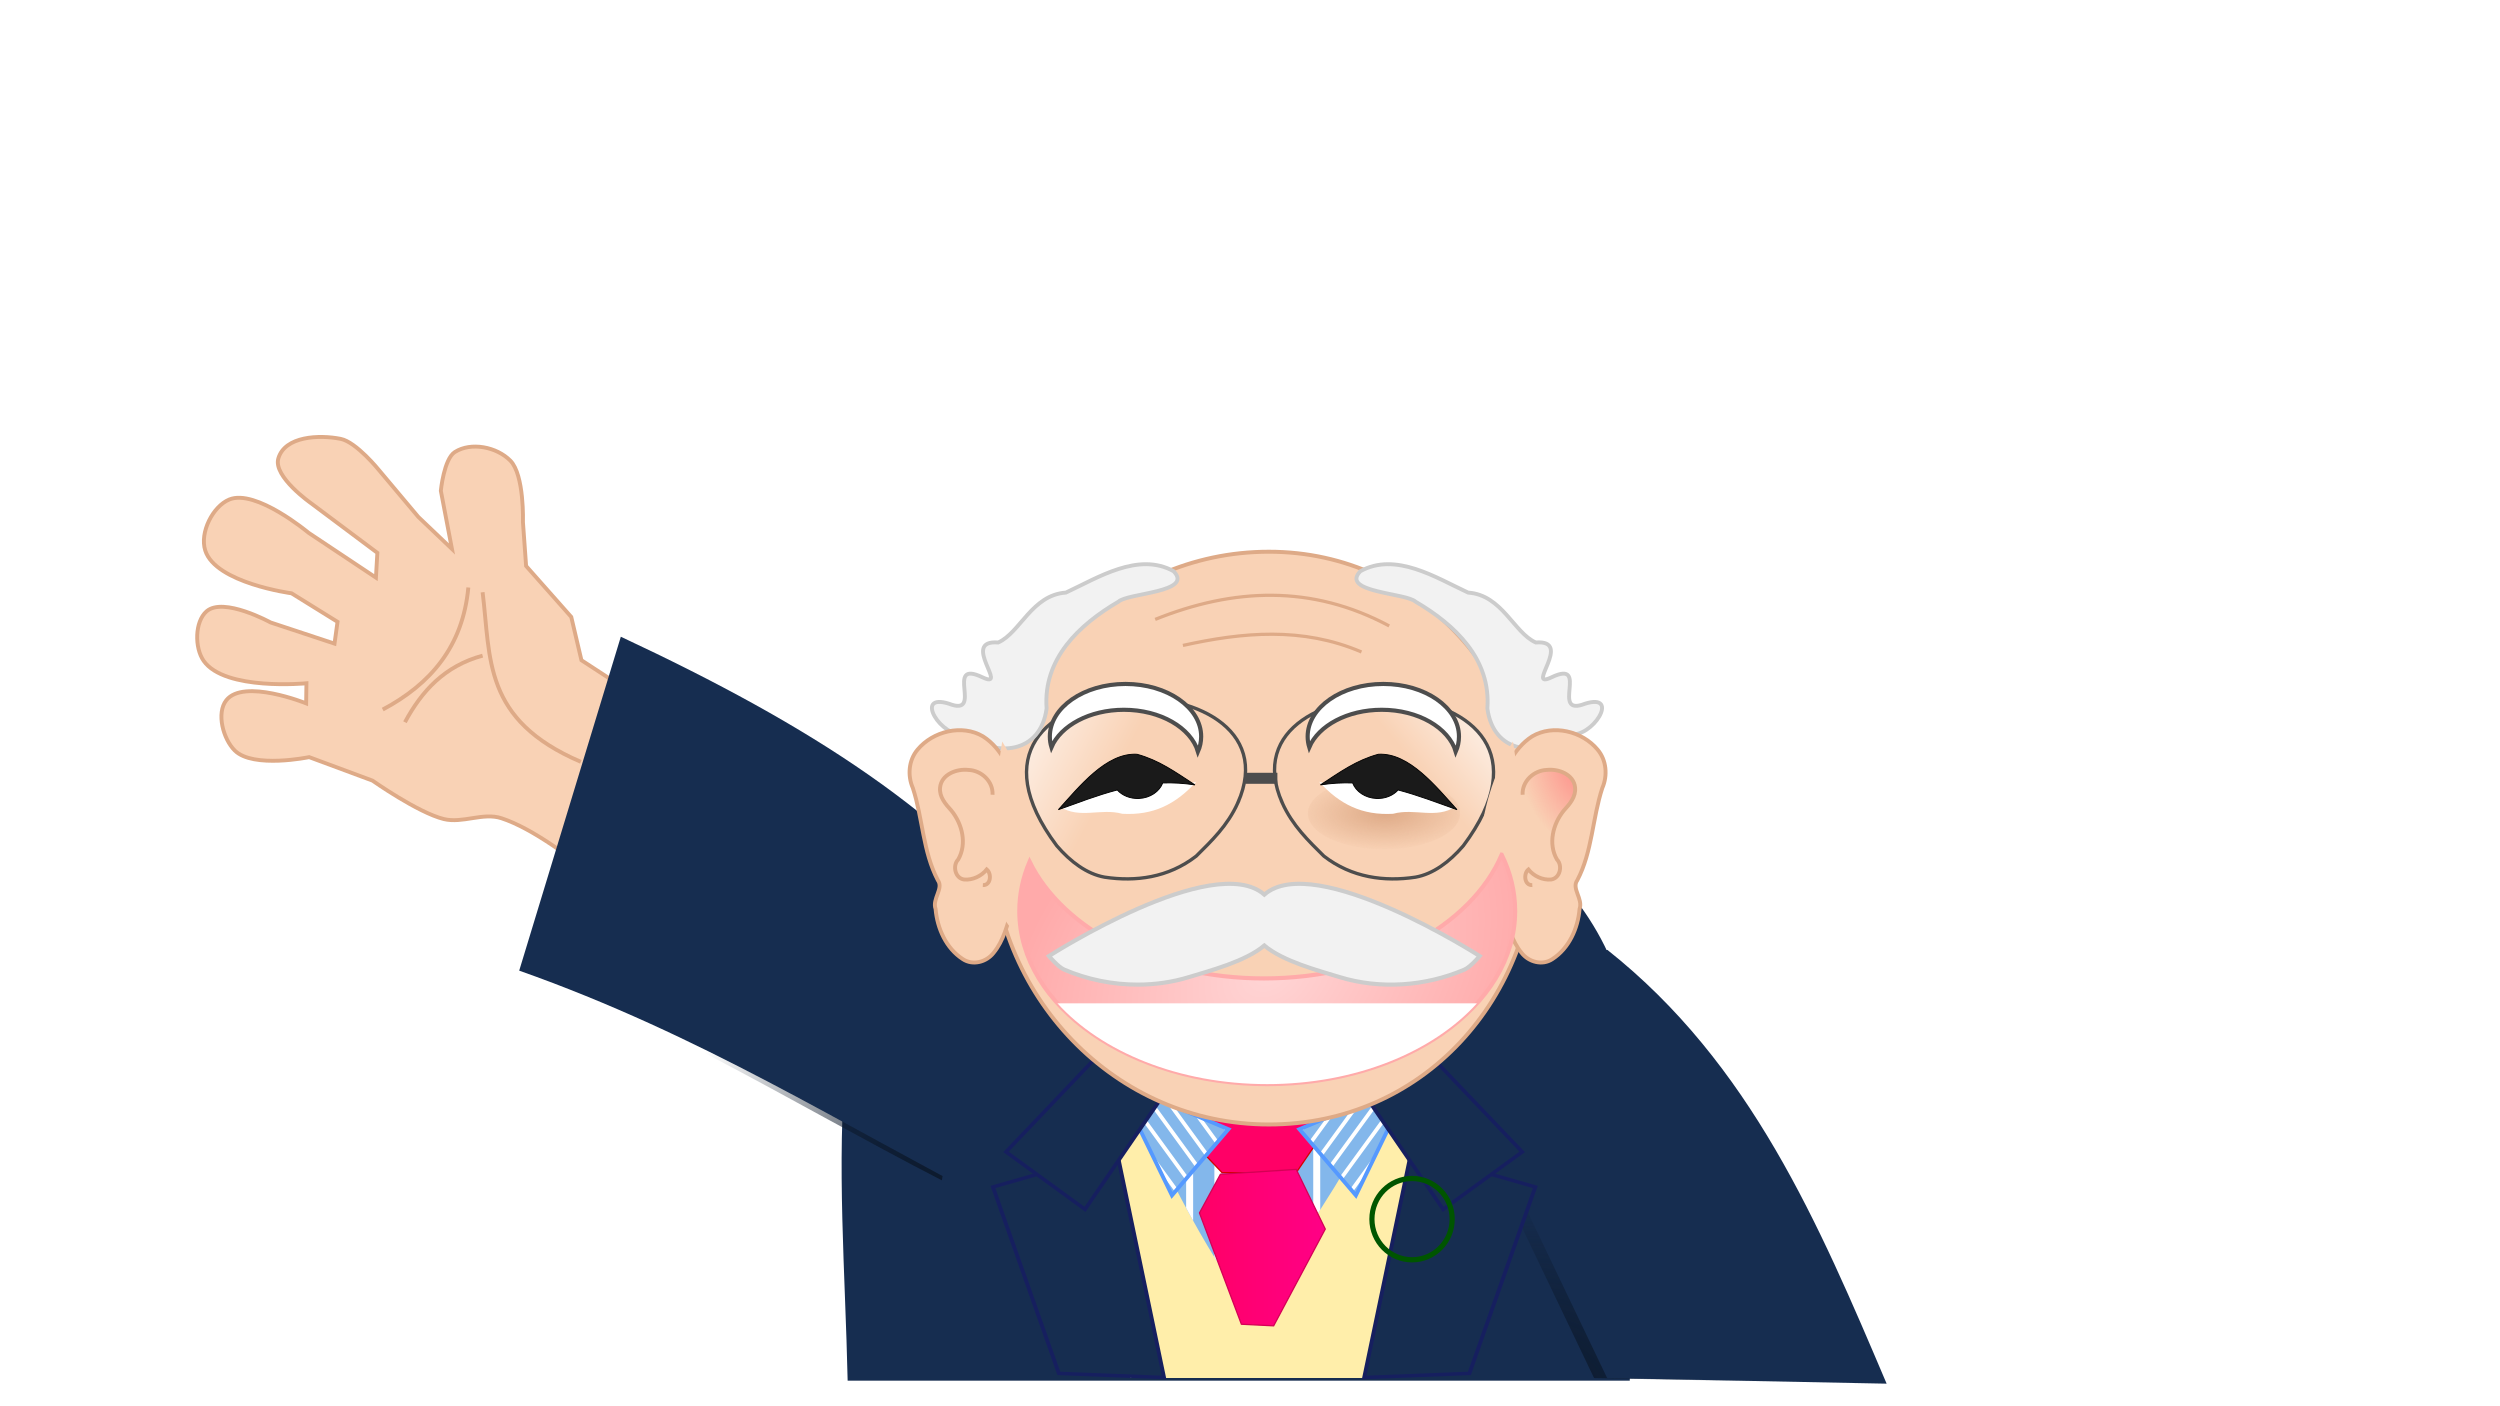 <?xml version="1.0" encoding="UTF-8" standalone="no"?>
<!-- Created with Inkscape (http://www.inkscape.org/) -->
<svg
    xmlns:inkscape="http://www.inkscape.org/namespaces/inkscape"
    xmlns:rdf="http://www.w3.org/1999/02/22-rdf-syntax-ns#"
    xmlns="http://www.w3.org/2000/svg"
    xmlns:sodipodi="http://sodipodi.sourceforge.net/DTD/sodipodi-0.dtd"
    xmlns:cc="http://creativecommons.org/ns#"
    xmlns:xlink="http://www.w3.org/1999/xlink"
    xmlns:dc="http://purl.org/dc/elements/1.1/"
    xmlns:svg="http://www.w3.org/2000/svg"
    xmlns:ns1="http://sozi.baierouge.fr"
    id="svg2"
    sodipodi:docname="velhote.svg"
    viewBox="0 0 1920 1080"
    version="1.1"
    inkscape:version="0.48.1 r9760"
  >
  <defs
      id="defs6"
    >
    <linearGradient
        id="linearGradient4818"
        inkscape:collect="always"
      >
      <stop
          id="stop4820"
          style="stop-color:#deaa87"
          offset="0"
      />
      <stop
          id="stop4822"
          style="stop-color:#deaa87;stop-opacity:0"
          offset="1"
      />
    </linearGradient
    >
    <linearGradient
        id="linearGradient4605"
        inkscape:collect="always"
      >
      <stop
          id="stop4607"
          style="stop-color:#0b1728"
          offset="0"
      />
      <stop
          id="stop4609"
          style="stop-color:#0b1728;stop-opacity:0"
          offset="1"
      />
    </linearGradient
    >
    <linearGradient
        id="linearGradient4102"
      >
      <stop
          id="stop4104"
          style="stop-color:#ff8080"
          offset="0"
      />
      <stop
          id="stop4106"
          style="stop-color:#ff8080;stop-opacity:0"
          offset="1"
      />
    </linearGradient
    >
    <clipPath
        id="clipPath4346-2"
        clipPathUnits="userSpaceOnUse"
      >
      <path
          id="path4348-6"
          sodipodi:nodetypes="cccc"
          style="stroke:#000000;stroke-width:2.921px;fill:#ffffff"
          inkscape:connector-curvature="0"
          d="m-6893.4-2107c-18.863 25.694 567.19 581.08 701.42 577.71 355.58-185.85 535.39-371.7 806.63-557.56z"
      />
    </clipPath
    >
    <clipPath
        id="clipPath4522"
        clipPathUnits="userSpaceOnUse"
      >
      <path
          id="path4524"
          style="stroke:#000000;stroke-width:.549px;fill:none"
          inkscape:connector-curvature="0"
          d="m3.194 915.64 35.665 8.52-9.348-52.1z"
      />
    </clipPath
    >
    <radialGradient
        id="radialGradient4639"
        xlink:href="#linearGradient4605"
        gradientUnits="userSpaceOnUse"
        cy="970.18"
        cx="-.756"
        gradientTransform="matrix(.528 -1.08 .97 .474 -987.86 449.86)"
        r="135.34"
        inkscape:collect="always"
    />
    <radialGradient
        id="radialGradient4649"
        xlink:href="#linearGradient4102"
        gradientUnits="userSpaceOnUse"
        cy="-1691.7"
        cx="-3809.3"
        gradientTransform="matrix(-2.59 .179 -.242 -3.492 -13984 -7051.5)"
        r="52.851"
        inkscape:collect="always"
    />
    <linearGradient
        id="linearGradient4654"
        y2="-117.1"
        gradientUnits="userSpaceOnUse"
        x2="1574.7"
        gradientTransform="translate(-556.45 1075.3)"
        y1="-117.1"
        x1="1477.1"
        inkscape:collect="always"
      >
      <stop
          id="stop4576"
          style="stop-color:#ff0066"
          offset="0"
      />
      <stop
          id="stop4578"
          style="stop-color:#ff0086"
          offset="1"
      />
    </linearGradient
    >
    <radialGradient
        id="radialGradient4663"
        gradientUnits="userSpaceOnUse"
        cy="-1415.9"
        cx="-4335.2"
        gradientTransform="matrix(-.356 .265 -.201 -.27 -853.54 1513.1)"
        r="491.26"
        inkscape:collect="always"
      >
      <stop
          id="stop4259"
          style="stop-color:#ffd5d5"
          offset="0"
      />
      <stop
          id="stop4261"
          style="stop-color:#ffaaaa"
          offset="1"
      />
    </radialGradient
    >
    <linearGradient
        id="linearGradient4685"
        y2="-1812.7"
        gradientUnits="userSpaceOnUse"
        x2="-4039.2"
        gradientTransform="matrix(.391 0 0 .391 2667.4 1297.8)"
        y1="-1971.2"
        x1="-3848.7"
        inkscape:collect="always"
      >
      <stop
          id="stop4187"
          style="stop-color:#ffffff"
          offset="0"
      />
      <stop
          id="stop4189"
          style="stop-color:#ffffff;stop-opacity:0"
          offset="1"
      />
    </linearGradient
    >
    <linearGradient
        id="linearGradient4688"
        y2="-1790.6"
        gradientUnits="userSpaceOnUse"
        x2="-4637.4"
        gradientTransform="matrix(.391 0 0 .391 2667.4 1297.8)"
        y1="-1930"
        x1="-4900.2"
        inkscape:collect="always"
      >
      <stop
          id="stop4203"
          style="stop-color:#ffffff"
          offset="0"
      />
      <stop
          id="stop4205"
          style="stop-color:#ffffff;stop-opacity:0"
          offset="1"
      />
    </linearGradient
    >
    <radialGradient
        id="radialGradient4723"
        xlink:href="#linearGradient4605"
        gradientUnits="userSpaceOnUse"
        cy="1084.9"
        cx="516.21"
        gradientTransform="matrix(1.492 0 0 1.337 408.51 -369.24)"
        r="122.26"
        inkscape:collect="always"
    />
    <radialGradient
        id="radialGradient4824"
        xlink:href="#linearGradient4818"
        gradientUnits="userSpaceOnUse"
        cy="599.73"
        cx="869.24"
        gradientTransform="matrix(1.163 0 0 .482 -141.25 310.63)"
        r="59.936"
        inkscape:collect="always"
    />
    <filter
        id="filter4826"
        inkscape:collect="always"
      >
      <feGaussianBlur
          id="feGaussianBlur4828"
          stdDeviation="0.429"
          inkscape:collect="always"
      />
    </filter
    >
  </defs
  >
  <sodipodi:namedview
      id="namedview4"
      bordercolor="#666666"
      inkscape:pageshadow="2"
      guidetolerance="10"
      pagecolor="#ffffff"
      gridtolerance="10"
      inkscape:window-maximized="1"
      inkscape:zoom="0.64348959"
      objecttolerance="10"
      borderopacity="1"
      inkscape:current-layer="svg2"
      inkscape:cx="891.15127"
      inkscape:cy="528.65082"
      inkscape:window-y="24"
      inkscape:window-x="0"
      inkscape:window-width="1920"
      showgrid="false"
      inkscape:pageopacity="0"
      inkscape:window-height="1007"
  />
  <path
      id="path4764"
      sodipodi:nodetypes="caaccaaccaaccccaaccccaaccccaacccccc"
      style="stroke:#deaa87;stroke-width:3;fill:#f9d2b5"
      inkscape:connector-curvature="0"
      d="m509.41 720.75s-76.314-76.564-124.27-92.336c-14.16-4.657-29.934 4.179-44.355 0.607-19.826-4.912-54.703-29.493-54.703-29.493l-48.649-18.055s-42.948 8.96-57.122-5.051c-8.884-8.782-14.323-28.735-6.497-38.649 13.365-16.93 61.304 2.402 61.304 2.402l0.219-15.412s-62.566 6.053-78.915-17.209c-7.08-10.074-6.87-30.105 2.198-38.048 12.962-11.353 49.198 8.543 49.198 8.543l49.089 16.249 2.31-16.736-35.332-21.91s-58.28-7.811-66.26-32.863c-4.411-13.848 5.857-33.893 18.377-39.133 20.325-8.507 60.976 25.519 60.976 25.519l51.732 34.43 1.099-19.024-50.852-38.042s-29.28-20.419-25.207-34.433c5.031-17.311 31.54-18.317 47.875-15.056 12.069 2.41 29.498 24.078 29.498 24.078l30.16 35.877 25.817 24.595-8.54-44.704s2.353-24.386 10.783-29.741c12.402-7.877 32.06-4.027 42.594 6.618 10.853 10.967 9.69 47.318 9.69 47.318l2.424 33.592 34.673 39.128 7.817 33.231 144.96 94.502z"
  />
  <g
      id="g4787"
      transform="translate(17.588 22.508)"
    >
    <path
        id="path4781"
        d="m353.05 432.33c6.361 51.131 0.104 97.956 75.48 130.26"
        sodipodi:nodetypes="cc"
        style="stroke:#deaa87;stroke-width:3;fill:#f9d2b5"
        inkscape:connector-curvature="0"
    />
    <path
        id="path4783"
        d="m293.4 532.16c12.903-24.025 30.582-43.275 59.654-51.132"
        sodipodi:nodetypes="cc"
        style="stroke:#deaa87;stroke-width:3;fill:#f9d2b5"
        inkscape:connector-curvature="0"
    />
    <path
        id="path4785"
        d="m342.09 428.68c-4.206 45.413-29.129 74.253-65.741 93.741"
        sodipodi:nodetypes="cc"
        style="stroke:#deaa87;stroke-width:3;fill:#f9d2b5"
        inkscape:connector-curvature="0"
    />
  </g
  >
  <path
      id="rect4277"
      style="fill:#162d50"
      inkscape:connector-curvature="0"
      d="m947.02 577.3c-164.17 0-297.28 105.37-297.28 235.34-7.432 80.976-0.528 165.31 1.25 247.72h3.375 0.625 3.375 585.91 3.375 0.625 3.375c1.778-82.413 8.682-166.74 1.25-247.72 0-129.97-133.11-235.34-297.28-235.34-0.521 0-1.042 0.022-1.562 0.031-1.009-0.009-2.02-0.031-3.031-0.031-0.219 0-0.438-0.004-0.656 0-0.45 0-0.894 0.028-1.344 0.031-0.146 0-0.292 0.004-0.437 0-0.521-0.009-1.041-0.031-1.562-0.031z"
  />
  <g
      id="g4635"
      transform="matrix(1.492 0 0 1.492 783.64 -414.92)"
    >
    <path
        id="path4625"
        d="m-15.51 748.67c-50.199-63.88-119.54-109.09-218.38-155.28l-52.311 171.88c94.015 33.225 165.75 79.179 245.78 120.4z"
        sodipodi:nodetypes="ccccc"
        style="fill:url(#radialGradient4639)"
        inkscape:connector-curvature="0"
    />
    <path
        id="path4591"
        sodipodi:nodetypes="ccccc"
        style="fill:#162d50"
        inkscape:connector-curvature="0"
        d="m12.722 761.12c-50.2-63.87-119.54-109.08-218.38-155.27l-52.311 171.88c94.015 33.225 165.75 79.179 245.78 120.4z"
    />
  </g
  >
  <path
      id="path4595"
      d="m1235.6 735.73c117.73 92.036 156.5 210.84 203.28 326.92l-214.63-4.282-150.11-313.65z"
      sodipodi:nodetypes="ccccc"
      style="fill:url(#radialGradient4723)"
      inkscape:connector-curvature="0"
  />
  <path
      id="path4593"
      sodipodi:nodetypes="ccccc"
      style="fill:#162d50"
      inkscape:connector-curvature="0"
      d="m1234.5 729.54c110.2 87.374 162.24 210.29 214.43 333.12l-214.63-4.282-150.11-313.65z"
  />
  <g
      id="g4363"
      transform="matrix(.391 0 0 .28 3311.9 1303)"
    >
    <path
        id="path4298"
        style="fill:#ffeeaa"
        inkscape:connector-curvature="0"
        d="m-5976.1-2108.7-170.96 3.918c-16.882 1.752-33.543 3.943-50.058 6.557-108.35 392.35-130.88 799.65-53.336 1224.3h486.98c88.652-396.92 77.457-798.16-11.915-1202.8-63.503-17.474-130.82-28.461-200.71-31.986z"
    />
    <path
        id="path4350"
        style="fill:#ffffff"
        inkscape:connector-curvature="0"
        d="m807.56-491.77c0 4.954 27.249 381.49 27.249 381.49l9.909-2.477 14.863-18.579 21.056-365.38-50.782 3.716z"
        transform="matrix(2.559 0 0 2.559 -8154.3 -835.73)"
    />
    <g
        id="g4338"
        clip-path="url(#clipPath4346-2)"
        transform="matrix(.542 0 0 1.796 -2650.9 1663.4)"
      >
      <g
          id="g4328"
          transform="translate(-4459.3 -1572)"
        >
        <rect
            id="rect4311"
            style="fill:#83b7eb"
            transform="matrix(2.559 0 0 2.559 -8154.3 -835.73)"
            height="248.96"
            width="289.83"
            y="97.799"
            x="2233.2"
        />
        <path
            id="rect4313"
            style="fill:#ffffff"
            transform="matrix(2.559 0 0 2.559 -8154.3 -835.73)"
            inkscape:connector-curvature="0"
            d="m2253.1 97.812v248.94h9.906v-248.94h-9.906zm40 0v248.94h9.906v-248.94h-9.906zm40 0v248.94h9.906v-248.94h-9.906zm40 0v248.94h9.906v-248.94h-9.906zm40 0v248.94h9.906v-248.94h-9.906zm40 0v248.94h9.906v-248.94h-9.906zm40 0v248.94h9.906v-248.94h-9.906z"
        />
      </g
      >
      <g
          id="g4332"
          transform="translate(-3691.6 -1572)"
        >
        <rect
            id="rect4334"
            style="fill:#83b7eb"
            transform="matrix(2.559 0 0 2.559 -8154.3 -835.73)"
            height="248.96"
            width="289.83"
            y="97.799"
            x="2233.2"
        />
        <path
            id="path4336"
            d="m2253.1 97.812v248.94h9.906v-248.94h-9.906zm40 0v248.94h9.906v-248.94h-9.906zm40 0v248.94h9.906v-248.94h-9.906zm40 0v248.94h9.906v-248.94h-9.906zm40 0v248.94h9.906v-248.94h-9.906zm40 0v248.94h9.906v-248.94h-9.906zm40 0v248.94h9.906v-248.94h-9.906z"
            style="fill:#ffffff"
            inkscape:connector-curvature="0"
            transform="matrix(2.559 0 0 2.559 -8154.3 -835.73)"
        />
      </g
      >
    </g
    >
  </g
  >
  <path
      id="path4461"
      d="m933.57 844.84-18.579 30.965 23.533 24.772h56.975l18.579-27.249-14.863-28.488z"
      sodipodi:nodetypes="ccccccc"
      style="stroke:#d40000;stroke-width:1px;fill:#ff0066"
      inkscape:connector-curvature="0"
  />
  <g
      id="g4554"
      transform="matrix(1.492 0 0 1.492 408.51 -515.93)"
    >
    <g
        id="g4526"
        transform="translate(459.89 4.022)"
      >
      <g
          id="g4508"
          transform="matrix(-.987 .719 .719 .987 -756.42 17.378)"
          clip-path="url(#clipPath4522)"
        >
        <g
            id="g4475"
            transform="matrix(.064 0 0 .092 136.12 924.17)"
          >
          <rect
              id="rect4477"
              style="fill:#83b7eb"
              transform="matrix(2.559 0 0 2.559 -8154.3 -835.73)"
              height="248.96"
              width="289.83"
              y="97.799"
              x="2233.2"
          />
          <path
              id="path4479"
              style="fill:#ffffff"
              transform="matrix(2.559 0 0 2.559 -8154.3 -835.73)"
              inkscape:connector-curvature="0"
              d="m2253.1 97.812v248.94h9.906v-248.94h-9.906zm40 0v248.94h9.906v-248.94h-9.906zm40 0v248.94h9.906v-248.94h-9.906zm40 0v248.94h9.906v-248.94h-9.906zm40 0v248.94h9.906v-248.94h-9.906zm40 0v248.94h9.906v-248.94h-9.906zm40 0v248.94h9.906v-248.94h-9.906z"
          />
        </g
        >
        <g
            id="g4502"
            transform="matrix(.064 0 0 .092 175.01 924.17)"
          >
          <rect
              id="rect4504"
              style="fill:#83b7eb"
              transform="matrix(2.559 0 0 2.559 -8154.3 -835.73)"
              height="248.96"
              width="289.83"
              y="97.799"
              x="2233.2"
          />
          <path
              id="path4506"
              d="m2253.1 97.812v248.94h9.906v-248.94h-9.906zm40 0v248.94h9.906v-248.94h-9.906zm40 0v248.94h9.906v-248.94h-9.906zm40 0v248.94h9.906v-248.94h-9.906zm40 0v248.94h9.906v-248.94h-9.906zm40 0v248.94h9.906v-248.94h-9.906zm40 0v248.94h9.906v-248.94h-9.906z"
              style="fill:#ffffff"
              inkscape:connector-curvature="0"
              transform="matrix(2.559 0 0 2.559 -8154.3 -835.73)"
          />
        </g
        >
      </g
      >
      <path
          id="path4520"
          style="stroke:#5599ff;stroke-width:2.011;fill:none"
          inkscape:connector-curvature="0"
          d="m-101.37 923.04-29.062 34.044-28.231-58.123z"
      />
    </g
    >
    <g
        id="g4536"
        transform="matrix(-1 0 0 1 293.7 4.022)"
      >
      <g
          id="g4538"
          clip-path="url(#clipPath4522)"
          transform="matrix(-.987 .719 .719 .987 -756.42 17.378)"
        >
        <g
            id="g4540"
            transform="matrix(.064 0 0 .092 136.12 924.17)"
          >
          <rect
              id="rect4542"
              style="fill:#83b7eb"
              transform="matrix(2.559 0 0 2.559 -8154.3 -835.73)"
              height="248.96"
              width="289.83"
              y="97.799"
              x="2233.2"
          />
          <path
              id="path4544"
              d="m2253.1 97.812v248.94h9.906v-248.94h-9.906zm40 0v248.94h9.906v-248.94h-9.906zm40 0v248.94h9.906v-248.94h-9.906zm40 0v248.94h9.906v-248.94h-9.906zm40 0v248.94h9.906v-248.94h-9.906zm40 0v248.94h9.906v-248.94h-9.906zm40 0v248.94h9.906v-248.94h-9.906z"
              style="fill:#ffffff"
              inkscape:connector-curvature="0"
              transform="matrix(2.559 0 0 2.559 -8154.3 -835.73)"
          />
        </g
        >
        <g
            id="g4546"
            transform="matrix(.064 0 0 .092 175.01 924.17)"
          >
          <rect
              id="rect4548"
              style="fill:#83b7eb"
              transform="matrix(2.559 0 0 2.559 -8154.3 -835.73)"
              height="248.96"
              width="289.83"
              y="97.799"
              x="2233.2"
          />
          <path
              id="path4550"
              style="fill:#ffffff"
              transform="matrix(2.559 0 0 2.559 -8154.3 -835.73)"
              inkscape:connector-curvature="0"
              d="m2253.1 97.812v248.94h9.906v-248.94h-9.906zm40 0v248.94h9.906v-248.94h-9.906zm40 0v248.94h9.906v-248.94h-9.906zm40 0v248.94h9.906v-248.94h-9.906zm40 0v248.94h9.906v-248.94h-9.906zm40 0v248.94h9.906v-248.94h-9.906zm40 0v248.94h9.906v-248.94h-9.906z"
          />
        </g
        >
      </g
      >
      <path
          id="path4552"
          d="m-101.37 923.04-29.062 34.044-28.231-58.123z"
          style="stroke:#5599ff;stroke-width:2.011;fill:none"
          inkscape:connector-curvature="0"
      />
    </g
    >
  </g
  >
  <g
      id="g4645"
      transform="matrix(1 0 0 .891 -555.02 1071.2)"
    >
    <path
        id="path4641"
        d="m1638.9-209.63 95.24 30.498-50.634 160.7-80.773 3.519z"
        style="stroke:#161f5f;stroke-width:3;fill:#162d50"
        inkscape:connector-curvature="0"
    />
    <path
        id="path4643"
        d="m1663.4-159.83 60.691-49.544-84.224-99.087-48.305 30.965z"
        style="stroke:#161f5f;stroke-width:3;fill:#162d50"
        inkscape:connector-curvature="0"
    />
  </g
  >
  <g
      id="g4729"
      transform="matrix(-1 0 0 .891 2496.7 1071.2)"
    >
    <path
        id="path4731"
        style="stroke:#161f5f;stroke-width:3;fill:#162d50"
        inkscape:connector-curvature="0"
        d="m1638.9-209.63 95.24 30.498-50.634 160.7-80.773 3.519z"
    />
    <path
        id="path4733"
        style="stroke:#161f5f;stroke-width:3;fill:#162d50"
        inkscape:connector-curvature="0"
        d="m1663.4-159.83 60.691-49.544-84.224-99.087-48.305 30.965z"
    />
  </g
  >
  <path
      id="path4047"
      sodipodi:nodetypes="sssss"
      style="stroke:#deaa87;stroke-width:3.048;fill:#f9d2b5"
      inkscape:connector-curvature="0"
      d="m1180.1 646.22c0 121.47-87.948 217.38-205.61 217.38s-213.04-98.471-213.04-219.94 95.38-219.94 213.04-219.94 205.61 101.03 205.61 222.5z"
  />
  <path
      id="path4057"
      d="m950.66 616.6c-7.981 17.667-20.327 29.31-31.951 40.873-21.516 16.678-46.601 19.772-70.364 16.194-13.544-2.407-26.047-11.68-36.737-24.111-106.38-142.24 189.95-148.07 139.05-32.956z"
      sodipodi:nodetypes="ccccc"
      style="stroke:#4d4d4d;stroke-width:2.595;fill:url(#linearGradient4688)"
      inkscape:connector-curvature="0"
  />
  <path
      id="path4059"
      sodipodi:nodetypes="ccccc"
      style="stroke:#4d4d4d;stroke-width:2.595;fill:url(#linearGradient4685)"
      inkscape:connector-curvature="0"
      d="m984.77 616.6c7.981 17.667 20.327 29.31 31.951 40.873 21.516 16.678 46.601 19.772 70.364 16.194 13.544-2.407 26.047-11.68 36.737-24.111 106.38-142.24-189.95-148.07-139.05-32.956z"
  />
  <path
      id="path4061"
      style="stroke:#4d4d4d;stroke-width:8.465;fill:none"
      inkscape:connector-curvature="0"
      d="m956.49 597.73h24.537"
  />
  <path
      id="path4140"
      d="m1087.2 462.12c30.43 17.827 57.93 44.085 55.094 81.97 4.669 35.014 38.83 37.768 62.647 19.869 18.209 3.228 39.848-32.122 12.423-23.522-27.335 10.741 4.065-34.493-25.715-20.3-21.039 10.072 17.282-28.984-12.176-26.706-16.877-7.46-25.797-36.497-51.982-38.321-24.61-11.443-55.646-31.439-82.739-16.407-15.748 16.31 35.103 16.596 42.448 23.418z"
      style="stroke:#cccccc;stroke-width:3;fill:#f2f2f2"
      inkscape:connector-curvature="0"
  />
  <path
      id="path4148"
      style="stroke:#cccccc;stroke-width:3;fill:#f2f2f2"
      inkscape:connector-curvature="0"
      d="m858.89 462.12c-30.43 17.827-57.93 44.085-55.094 81.97-4.67 35.014-38.83 37.768-62.647 19.869-18.209 3.228-39.848-32.122-12.423-23.522 27.335 10.741-4.065-34.493 25.715-20.3 21.039 10.072-17.282-28.984 12.176-26.706 16.877-7.46 25.797-36.497 51.982-38.321 24.61-11.443 55.646-31.439 82.739-16.407 15.748 16.31-35.103 16.596-42.448 23.418z"
  />
  <g
      id="g4122"
      transform="matrix(.391 0 0 .391 2667.4 1297.8)"
    >
    <g
        id="g4110"
        transform="translate(6.339 -6.339)"
      >
      <path
          id="path4063"
          d="m-3888.3-1755c13.735-41.428 30.894-86.825 69.346-111.43 41.314-24.517 98.626-10.095 128.54 25.936 17.65 20.75 20.045 51.009 9.305 75.542-19.48 59.462-19.569 124.89-49.086 181.03-11.938 16.263 11.624 36.37 4.427 56.649-3.193 37.84-20.664 77.083-53.306 98.22-19.679 13.273-46.528 5.936-60.508-12.078-19.846-24.076-27.278-55.507-35.835-84.869-15.869-64.74-25.805-132.11-19.095-198.79 1.27-10.208 3.132-20.378 6.213-30.207z"
          style="stroke:#deaa87;stroke-width:7.676;fill:#f9d2b5"
          inkscape:connector-curvature="0"
      />
      <path
          id="path4073"
          d="m-3837.6-1751.8c-1.525-26.321 21.978-47.806 47.358-48.754 22.847-2.609 53.014 8.496 55.657 34.46 1.91 18.352-10.59 32.653-22.043 45.204-21.52 26.367-31.251 65.302-13.583 96.209 11.663 11.925 6.252 37.014-11.566 39.354-16.74 1.528-34.084-6.757-44.528-19.719-9.877 8.199-8.244 31.495 7.721 30.731"
          style="stroke:#deaa87;stroke-width:7.676;fill:url(#radialGradient4649)"
          inkscape:connector-curvature="0"
      />
    </g
    >
    <path
        id="path4120"
        d="m-3850.3-1862.7s15.847 96.505 15.847 142.09c0 45.582-22.186 209.68-22.186 209.68l-50.422 72.931c-15.964-151.78-25.364-289.21 56.76-424.69z"
        sodipodi:nodetypes="csccc"
        style="fill:#f9d2b5"
        inkscape:connector-curvature="0"
    />
  </g
  >
  <g
      id="g4128"
      transform="matrix(-.391 0 0 .391 -735.76 1297.8)"
    >
    <g
        id="g4130"
        transform="translate(6.339 -6.339)"
      >
      <path
          id="path4132"
          style="stroke:#deaa87;stroke-width:7.676;fill:#f9d2b5"
          inkscape:connector-curvature="0"
          d="m-3888.3-1755c13.735-41.428 30.894-86.825 69.346-111.43 41.314-24.517 98.626-10.095 128.54 25.936 17.65 20.75 20.045 51.009 9.305 75.542-19.48 59.462-19.569 124.89-49.086 181.03-11.938 16.263 11.624 36.37 4.427 56.649-3.193 37.84-20.664 77.083-53.306 98.22-19.679 13.273-46.528 5.936-60.508-12.078-19.846-24.076-27.278-55.507-35.835-84.869-15.869-64.74-25.805-132.11-19.095-198.79 1.27-10.208 3.132-20.378 6.213-30.207z"
      />
      <path
          id="path4134"
          style="stroke:#deaa87;stroke-width:7.676;fill:url(#radialGradient4649)"
          inkscape:connector-curvature="0"
          d="m-3837.6-1751.8c-1.525-26.321 21.978-47.806 47.358-48.754 22.847-2.609 53.014 8.496 55.657 34.46 1.91 18.352-10.59 32.653-22.043 45.204-21.52 26.367-31.251 65.302-13.583 96.209 11.663 11.925 6.252 37.014-11.566 39.354-16.74 1.528-34.084-6.757-44.528-19.719-9.877 8.199-8.244 31.495 7.721 30.731"
      />
    </g
    >
    <path
        id="path4136"
        sodipodi:nodetypes="csccc"
        style="fill:#f9d2b5"
        inkscape:connector-curvature="0"
        d="m-3850.3-1862.7s15.847 96.505 15.847 142.09c0 45.582-22.186 209.68-22.186 209.68l-50.422 72.931c-15.964-151.78-25.364-289.21 56.76-424.69z"
    />
  </g
  >
  <path
      id="path4830"
      sodipodi:rx="58.43615"
      sodipodi:ry="27.391945"
      style="filter:url(#filter4826);fill:url(#radialGradient4824)"
      sodipodi:type="arc"
      d="m927.67 599.73a58.436 27.392 0 1 1 -116.87 0 58.436 27.392 0 1 1 116.87 0z"
      transform="translate(193.67 24.943)"
      sodipodi:cy="599.72791"
      sodipodi:cx="869.23773"
  />
  <g
      id="g4173"
      transform="matrix(.35 .016 -.016 .35 3018.1 1310.3)"
    >
    <path
        id="path4171"
        sodipodi:nodetypes="cccsccc"
        style="fill:#ffffff"
        inkscape:connector-curvature="0"
        d="m-5644.2-1700c47.554-15.346 94.365 8.247 136.54-22.218-24.379 4.958-25.555-21.297-48.183-21.008-8.072-18.447-35.322-41.094-59.835-41.094-19.401 0-64.997-7.635-75.303 4.944-44.699-9.595-74.877 29.815-118.22 16.616 47.656 47.762 97.728 69.574 165 62.759z"
    />
    <path
        id="path4150"
        d="m-5682.2-1828.9c-47.554 15.346-81.688 42.463-123.86 72.927 24.379-4.958 47.74-7.228 70.368-7.517 8.072 18.447 28.983 31.586 53.496 31.586 19.401 0 36.472-8.212 46.779-20.791 44.699 9.595 87.554 24.064 130.9 37.263-47.656-47.762-110.41-120.28-177.68-113.47z"
        sodipodi:nodetypes="cccsccc"
        style="stroke:#000000;stroke-width:2.046px;fill:#1a1a1a"
        inkscape:connector-curvature="0"
    />
  </g
  >
  <path
      id="path4816"
      sodipodi:rx="58.43615"
      sodipodi:ry="27.391945"
      style="filter:url(#filter4826);fill:url(#radialGradient4824)"
      sodipodi:type="arc"
      d="m927.67 599.73a58.436 27.392 0 1 1 -116.87 0 58.436 27.392 0 1 1 116.87 0z"
      transform="translate(-4.325 24.943)"
      sodipodi:cy="599.72791"
      sodipodi:cx="869.23773"
  />
  <g
      id="g4209"
      transform="matrix(-.35 .016 .016 .35 -1086.3 1310.3)"
    >
    <path
        id="path4211"
        d="m-5644.2-1700c47.554-15.346 94.365 8.247 136.54-22.218-24.379 4.958-25.555-21.297-48.183-21.008-8.072-18.447-35.322-41.094-59.835-41.094-19.401 0-64.997-7.635-75.303 4.944-44.699-9.595-74.877 29.815-118.22 16.616 47.656 47.762 97.728 69.574 165 62.759z"
        sodipodi:nodetypes="cccsccc"
        style="fill:#ffffff"
        inkscape:connector-curvature="0"
    />
    <path
        id="path4213"
        sodipodi:nodetypes="cccsccc"
        style="stroke:#000000;stroke-width:2.046px;fill:#1a1a1a"
        inkscape:connector-curvature="0"
        d="m-5682.2-1828.9c-47.554 15.346-81.688 42.463-123.86 72.927 24.379-4.958 47.74-7.228 70.368-7.517 8.072 18.447 28.983 31.586 53.496 31.586 19.401 0 36.472-8.212 46.779-20.791 44.699 9.595 87.554 24.064 130.9 37.263-47.656-47.762-110.41-120.28-177.68-113.47z"
    />
  </g
  >
  <path
      id="path4215"
      style="stroke:#ffaaaa;stroke-width:3.189;fill:url(#radialGradient4663)"
      inkscape:connector-curvature="0"
      d="m1153.3 656.39c-23.362 54.961-96.267 95.044-182.56 95.044-83.445 0-154.32-37.509-180.03-89.677-5.112 12.016-7.875 24.744-7.875 37.919 0 73.42 85.258 132.93 190.41 132.93s190.38-59.508 190.38-132.93c0-15.149-3.629-29.721-10.312-43.285z"
  />
  <path
      id="path4220"
      style="stroke:#4d4d4d;stroke-width:3.181;fill:#ffffff"
      inkscape:connector-curvature="0"
      d="m1062.4 525.27c-32.098 0-58.125 18.102-58.125 40.406 0 2.821 0.426 5.561 1.219 8.219 7.176-16.646 29.365-28.781 55.656-28.781 28.052 0 51.45 13.787 56.906 32.156 1.585-3.676 2.438-7.559 2.438-11.594 0-22.304-25.996-40.406-58.094-40.406z"
  />
  <path
      id="path4225"
      d="m864.4 525.27c-32.098 0-58.125 18.102-58.125 40.406 0 2.821 0.426 5.561 1.219 8.219 7.176-16.646 29.365-28.781 55.656-28.781 28.052 0 51.45 13.787 56.906 32.156 1.585-3.676 2.438-7.559 2.438-11.594 0-22.304-25.996-40.406-58.094-40.406z"
      style="stroke:#4d4d4d;stroke-width:3.181;fill:#ffffff"
      inkscape:connector-curvature="0"
  />
  <path
      id="path4227"
      style="stroke:#cccccc;stroke-width:3.172;fill:#f2f2f2"
      inkscape:connector-curvature="0"
      d="m874.04 756.19c-19.421 0.043-38.965-3.905-56.844-11.58-4.555-1.955-11.599-10.358-11.599-10.358s126.67-81.143 165.4-47.185c38.738-33.947 165.4 47.185 165.4 47.185s-7.075 8.402-11.63 10.358c-30.111 12.926-64.951 15.308-95.954 5.79-16.413-5.039-43.344-12.051-57.815-24.24-14.466 12.199-41.425 19.198-57.846 24.24-12.595 3.867-25.822 5.761-39.11 5.79z"
  />
  <path
      id="path4244"
      style="fill:#ffffff"
      inkscape:connector-curvature="0"
      d="m812.11 770.54c33.728 37.288 93.262 62.062 161.09 62.062 67.829 0 127.37-24.777 161.09-62.062h-322.19z"
  />
  <path
      id="path4265"
      sodipodi:nodetypes="cc"
      style="stroke:#deaa87;stroke-width:2.5;fill:none"
      inkscape:connector-curvature="0"
      d="m887.18 475.7c60.187-24.171 120.24-26.881 179.73 5.022"
  />
  <path
      id="path4267"
      d="m908.48 495.7c45.92-10.167 91.736-14.482 137.13 5.022"
      sodipodi:nodetypes="cc"
      style="stroke:#deaa87;stroke-width:2.5;fill:none"
      inkscape:connector-curvature="0"
  />
  <path
      id="path4463"
      d="m937.29 901.81-16.102 29.726 32.203 85.463 24.772 1.239 39.635-74.315-22.295-45.828z"
      style="stroke:#d40055;stroke-width:1px;fill:url(#linearGradient4654)"
      inkscape:connector-curvature="0"
  />
  <g
      id="g4756"
      transform="translate(378.68 1237.5)"
    >
    <path
        id="path4754"
        sodipodi:rx="81.746849"
        sodipodi:ry="81.746849"
        style="stroke:#005500;stroke-width:10.537;fill:none"
        sodipodi:type="arc"
        d="m2048.6-521.5c0 45.148-36.599 81.747-81.747 81.747s-81.747-36.599-81.747-81.747 36.599-81.747 81.747-81.747 81.747 36.599 81.747 81.747z"
        transform="matrix(.377 0 0 .382 -35.728 -101.99)"
        sodipodi:cy="-521.49512"
        sodipodi:cx="1966.8788"
    />
  </g
  >
</svg
>
